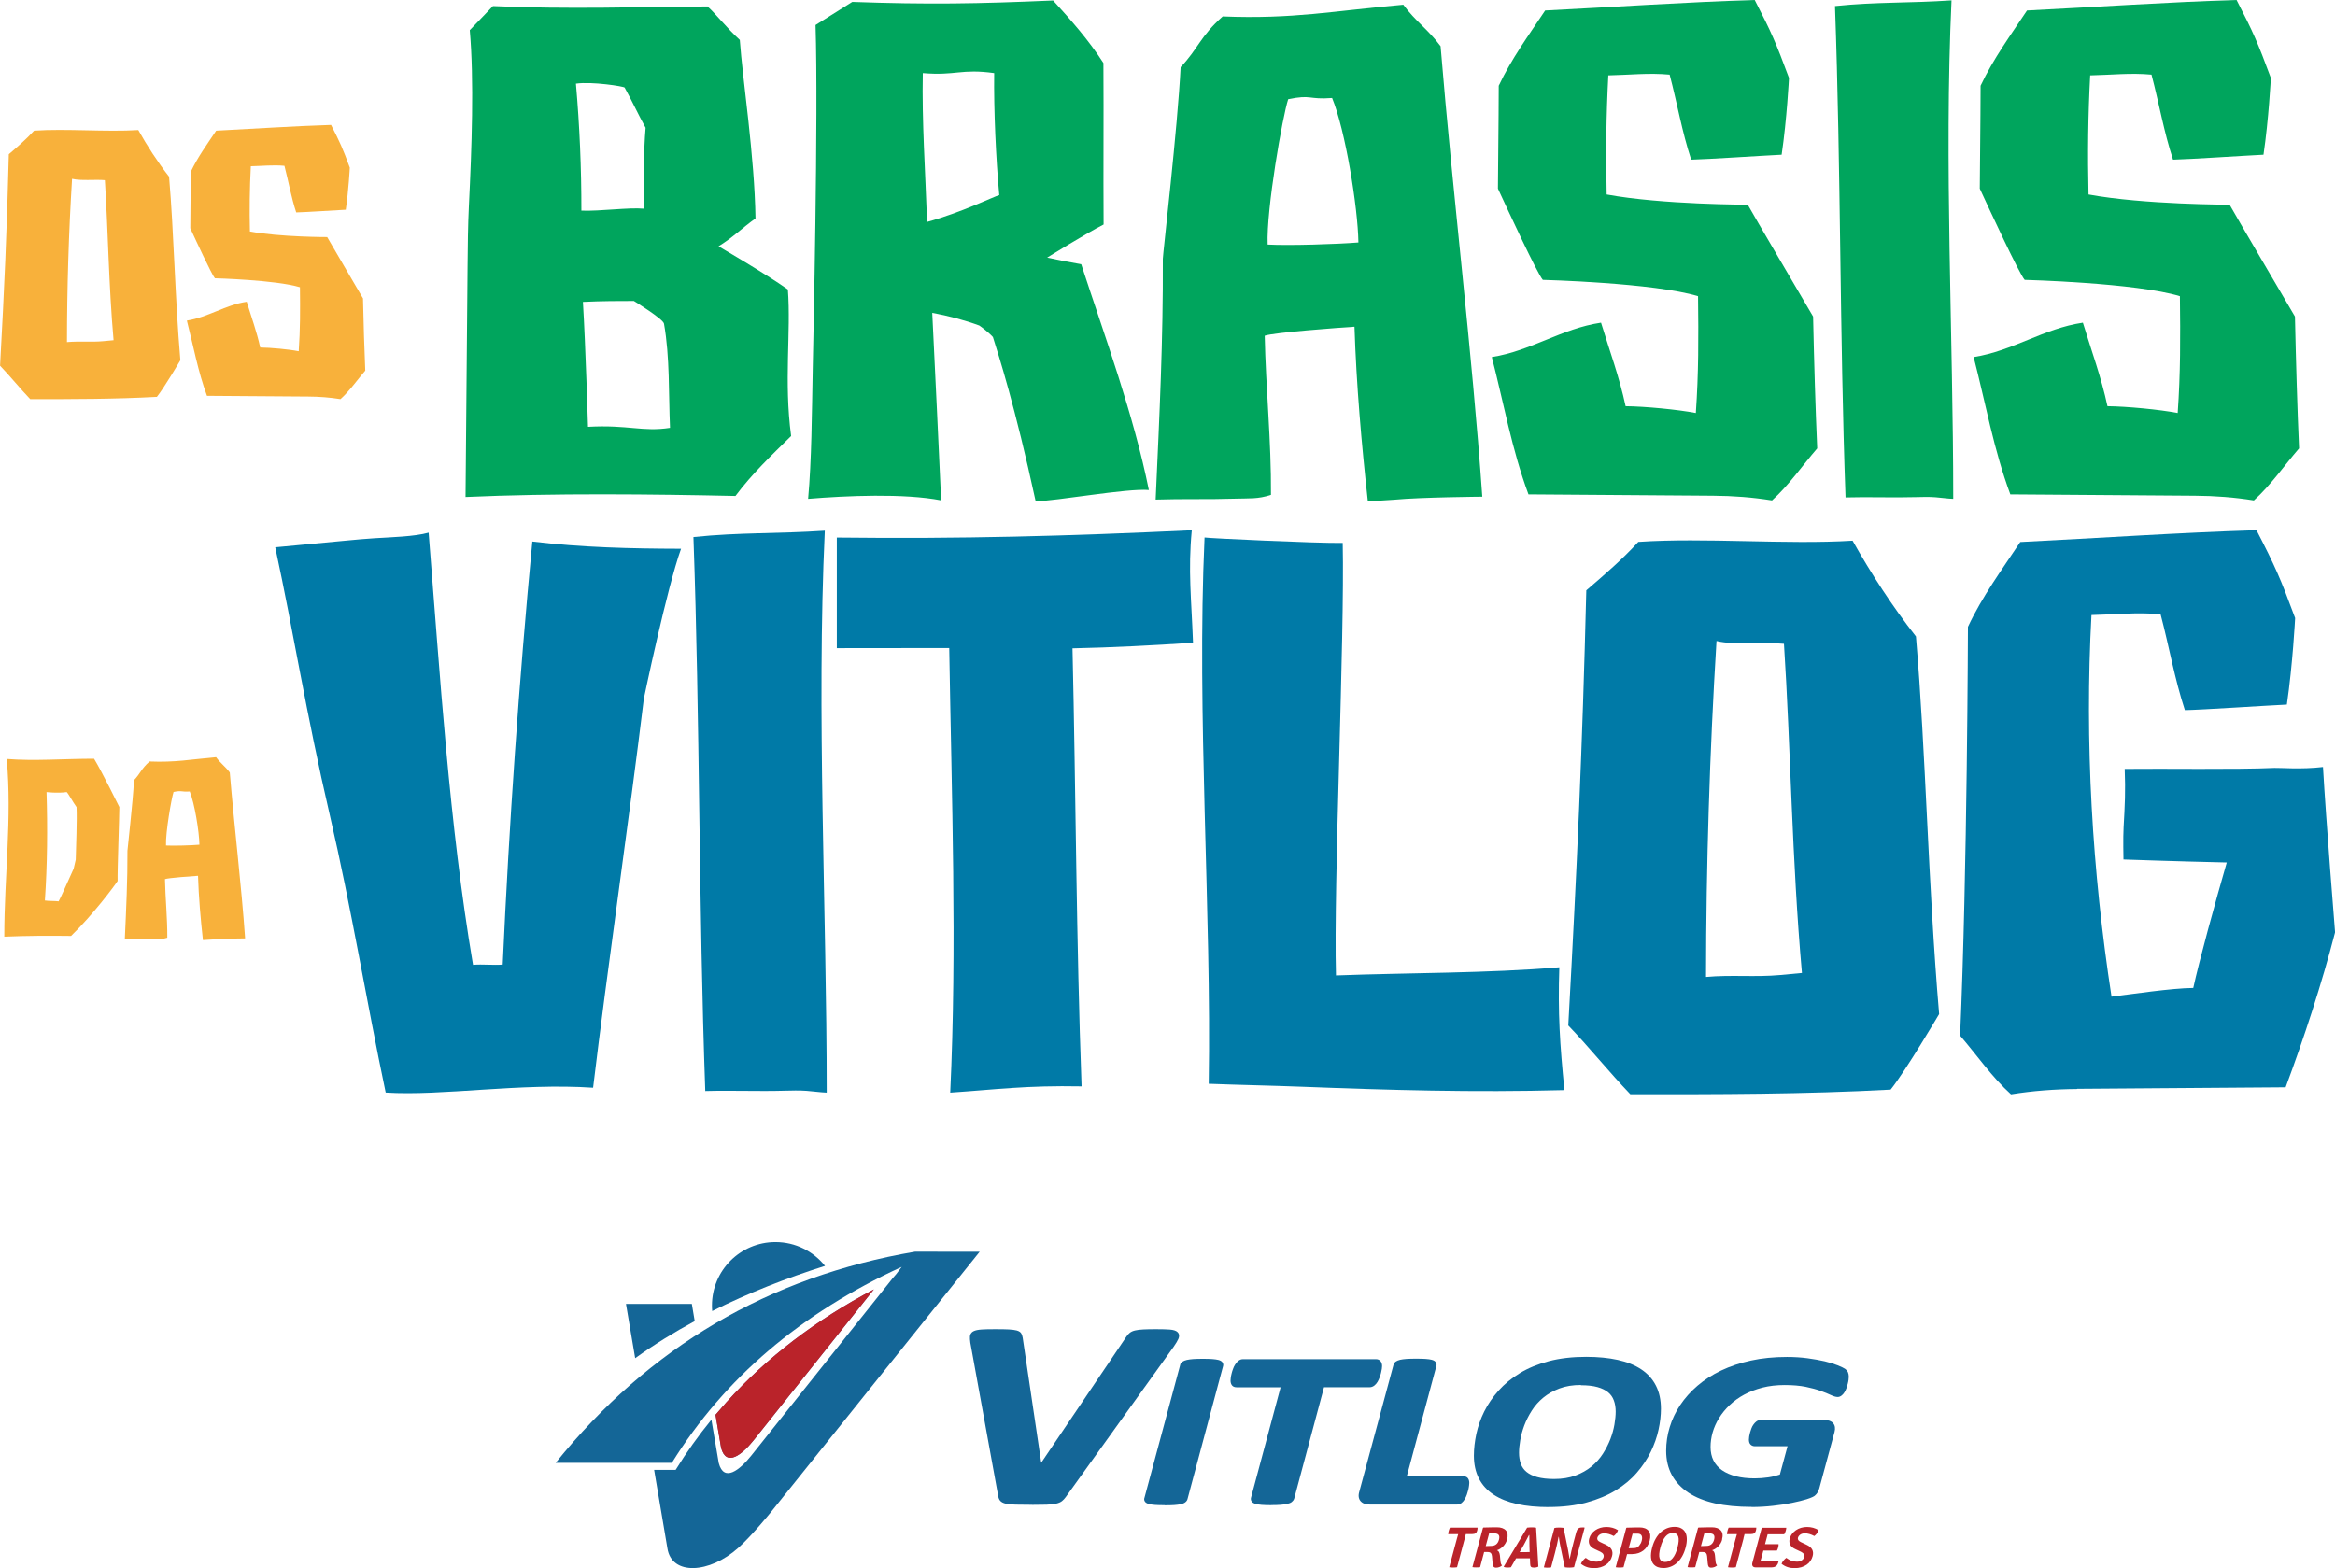 <?xml version="1.0" encoding="UTF-8"?>
<svg id="Camada_2" data-name="Camada 2" xmlns="http://www.w3.org/2000/svg" viewBox="0 0 380.74 255.71">
  <defs>
    <style>
      .cls-1 {
        fill: #146697;
      }

      .cls-2 {
        fill: #f8b13b;
      }

      .cls-3 {
        fill: #674380;
      }

      .cls-4 {
        fill: #ba232a;
      }

      .cls-5 {
        fill: #007aa7;
      }

      .cls-6 {
        fill: #00a55d;
      }
    </style>
  </defs>
  <g id="Layer_1" data-name="Layer 1">
    <g>
      <g>
        <path class="cls-1" d="M168.29,245.4c-1.13,0-2.04-.01-2.71-.03-.7-.02-1.22-.07-1.59-.16-.43-.1-.73-.26-.92-.49-.17-.21-.27-.48-.32-.82l-4.53-24.94c-.06-.43-.08-.76-.06-1.03.02-.26.14-.62.61-.85.29-.14.72-.23,1.3-.27.53-.04,1.27-.05,2.22-.05s1.68.01,2.21.04c.56.03.98.09,1.29.17.39.11.63.28.76.52.09.18.16.4.21.67l3.02,20.38,13.92-20.61c.15-.23.34-.43.54-.59.22-.17.51-.3.88-.38.34-.08.77-.13,1.33-.16.53-.03,1.23-.04,2.1-.04.92,0,1.66.02,2.18.06.62.05,1.02.18,1.26.4.17.16.42.51.15,1.13-.15.33-.4.75-.78,1.3l-17.58,24.49c-.19.26-.4.49-.62.66-.24.19-.56.32-.99.42-.39.08-.88.13-1.51.16-.6.02-1.4.03-2.38.03"/>
        <path class="cls-1" d="M189.9,245.46c-.63,0-1.14-.01-1.54-.04-.4-.03-.73-.08-.98-.14-.31-.08-.52-.2-.65-.35-.17-.2-.21-.46-.11-.7l5.82-21.64c0-.11.09-.34.37-.53.18-.12.41-.22.73-.29.28-.06.63-.11,1.06-.14.41-.03.92-.04,1.54-.04s1.12.01,1.51.04c.42.03.75.08,1,.14.32.08.53.2.66.37.14.19.19.42.12.65l-5.8,21.68c-.05.2-.18.38-.38.53-.17.13-.41.23-.73.3-.28.06-.63.11-1.07.14-.42.03-.94.04-1.55.04"/>
        <path class="cls-1" d="M207.26,245.46c-.62,0-1.13-.02-1.53-.05-.45-.04-.76-.09-.99-.16-.3-.09-.5-.2-.63-.37-.14-.19-.19-.42-.12-.65l4.82-17.99h-7.16c-.46,0-.69-.2-.8-.37-.13-.19-.2-.44-.2-.74,0-.11.01-.26.04-.47.02-.19.07-.41.13-.66.06-.24.13-.49.23-.75.09-.26.21-.51.36-.74.15-.24.33-.44.52-.59.22-.18.48-.27.75-.27h21.7c.31,0,.56.12.74.34.16.2.24.46.24.79,0,.09-.01.24-.04.45-.03.19-.07.41-.13.65-.06.24-.13.48-.23.74-.1.27-.21.51-.34.73-.14.24-.32.44-.52.6-.23.18-.49.28-.77.28h-7.44l-4.87,18.19c-.09.23-.22.39-.4.53-.17.13-.41.23-.73.3-.27.06-.62.11-1.05.15-.42.03-.94.05-1.57.05"/>
        <path class="cls-1" d="M223.44,245.36c-.29,0-.55-.03-.79-.09-.28-.07-.51-.19-.69-.36-.19-.17-.32-.39-.38-.64-.06-.25-.06-.52.02-.85l5.62-20.84c.01-.11.09-.33.36-.53.17-.12.4-.22.72-.3.28-.06.63-.11,1.06-.14.41-.03.93-.04,1.56-.04s1.12.01,1.53.04c.43.03.76.08,1,.14.31.08.52.2.64.37.15.19.19.42.12.65l-4.82,17.97h9.21c.44,0,.67.2.78.36.13.2.2.44.2.73,0,.09-.01.24-.04.45-.02.2-.07.42-.12.67-.06.25-.14.5-.23.77-.1.27-.21.52-.34.75-.14.24-.31.45-.5.61-.23.19-.49.28-.79.28h-14.11Z"/>
        <path class="cls-1" d="M257.79,225.86c-1.33,0-2.5.19-3.51.57-1,.38-1.89.88-2.63,1.49-.74.61-1.37,1.31-1.87,2.1-.51.8-.92,1.61-1.23,2.43-.3.81-.53,1.62-.66,2.4-.13.78-.2,1.47-.2,2.05,0,.68.1,1.3.3,1.84.19.51.5.95.93,1.3.44.36,1.02.64,1.74.84.73.2,1.65.31,2.74.31,1.32,0,2.49-.19,3.48-.56,1-.37,1.88-.87,2.62-1.47.73-.6,1.36-1.3,1.86-2.08.51-.8.92-1.61,1.23-2.41.31-.82.53-1.62.66-2.39.13-.78.2-1.48.2-2.08,0-.67-.1-1.29-.3-1.82-.19-.53-.49-.96-.92-1.32-.43-.36-1.02-.65-1.73-.85-.73-.21-1.65-.31-2.72-.31M252.56,245.77c-1.95,0-3.68-.16-5.16-.49-1.51-.33-2.81-.85-3.84-1.53-1.06-.69-1.87-1.58-2.41-2.64-.54-1.05-.82-2.3-.82-3.72,0-1.13.14-2.33.4-3.56.27-1.24.7-2.46,1.29-3.65.59-1.19,1.38-2.33,2.33-3.4.96-1.07,2.12-2.03,3.47-2.85,1.34-.82,2.93-1.47,4.72-1.95,1.79-.47,3.84-.71,6.09-.71,1.94,0,3.67.17,5.16.5,1.51.33,2.79.85,3.83,1.54,1.05.7,1.86,1.6,2.4,2.67.54,1.06.81,2.32.81,3.75,0,1.06-.13,2.21-.39,3.41-.26,1.2-.68,2.41-1.26,3.6-.58,1.19-1.34,2.34-2.28,3.42-.94,1.09-2.1,2.06-3.44,2.88-1.34.82-2.94,1.49-4.74,1.98-1.81.49-3.88.74-6.17.74"/>
        <path class="cls-1" d="M285.57,245.74c-2.22,0-4.21-.19-5.91-.57-1.72-.39-3.19-.98-4.35-1.75-1.18-.78-2.09-1.75-2.71-2.89-.61-1.14-.92-2.46-.92-3.94,0-1.3.19-2.6.58-3.86.38-1.26.96-2.47,1.71-3.6.76-1.13,1.7-2.19,2.81-3.14,1.1-.95,2.4-1.79,3.87-2.49,1.45-.69,3.09-1.24,4.88-1.63,1.78-.39,3.75-.58,5.86-.58,1.17,0,2.29.07,3.33.21,1.04.14,1.98.31,2.81.5.83.2,1.54.42,2.11.65.59.24.97.42,1.18.56.24.17.41.36.51.59.08.2.13.44.13.71,0,.13-.01.3-.04.51-.02.2-.07.42-.13.66-.06.23-.13.46-.21.69-.09.25-.2.47-.32.67-.14.22-.28.39-.45.52-.2.17-.43.26-.66.26-.3,0-.67-.11-1.16-.34-.42-.2-.96-.42-1.63-.66-.66-.24-1.48-.46-2.44-.66-.96-.19-2.11-.29-3.42-.29s-2.52.14-3.62.42c-1.09.28-2.1.67-2.99,1.15-.89.48-1.69,1.06-2.37,1.71-.68.65-1.26,1.36-1.72,2.11-.46.74-.81,1.53-1.04,2.33-.23.8-.34,1.6-.34,2.37,0,.84.16,1.59.48,2.22.32.63.79,1.16,1.39,1.58.62.43,1.38.76,2.27.99.9.23,1.93.34,3.05.34.75,0,1.51-.06,2.25-.17.66-.1,1.29-.26,1.86-.45l1.25-4.62h-5.31c-.29,0-.54-.1-.72-.28-.18-.18-.27-.45-.27-.81,0-.13.02-.31.05-.53.03-.19.08-.4.14-.62.06-.22.13-.44.22-.67.09-.24.21-.47.35-.65.14-.2.3-.36.47-.49.21-.16.45-.23.7-.23h10.4c.64,0,1.11.17,1.41.52.31.36.38.85.22,1.45l-2.48,9.18c-.07.27-.17.49-.28.67-.11.19-.27.37-.46.53-.14.11-.43.29-1.34.58-.65.2-1.44.39-2.35.58-.95.2-1.99.36-3.09.48-1.13.13-2.3.2-3.49.2"/>
        <path class="cls-4" d="M238.84,250.88l-1.26,4.7c-.19.03-.41.05-.65.05s-.45-.02-.62-.05l1.26-4.7.2-.7h-.58s-1.05,0-1.05,0c0-.16.04-.33.09-.53.05-.19.12-.37.19-.53h4.51c0,.16-.02.33-.07.51-.05.19-.14.32-.27.41-.13.09-.31.13-.55.13h-1.02s-.18.69-.18.69Z"/>
        <path class="cls-4" d="M242.82,250.05l-.56,2.08c.33-.02.62-.03.88-.03.67,0,1.1-.34,1.28-1.02.18-.68-.06-1.02-.74-1.02h-.51c-.14,0-.26,0-.36,0M245.73,251.08c-.06.21-.14.4-.25.59-.11.19-.24.35-.38.5-.15.15-.31.28-.48.39-.17.11-.35.19-.53.25.15.06.26.15.33.29.07.14.12.32.15.54l.09.95c.02.16.04.29.08.41.04.11.1.21.18.28-.11.11-.25.2-.43.27-.17.07-.36.1-.55.1s-.32-.06-.41-.17c-.08-.11-.13-.31-.15-.58l-.1-1.12c-.02-.22-.08-.39-.18-.5-.1-.12-.27-.18-.52-.18h-.58l-.66,2.47c-.09.01-.19.02-.3.03-.11,0-.23.01-.35.01-.23,0-.43-.01-.6-.05l1.72-6.4.08-.06c.51-.01.95-.02,1.31-.03.36,0,.64-.01.86-.01.68,0,1.17.17,1.48.51.31.34.37.83.2,1.48"/>
        <path class="cls-4" d="M247.79,253.12h.43s.81-.01.81-.01h.39s-.03-.95-.03-.95c-.02-.72-.03-1.33-.02-1.83h-.06c-.13.27-.41.8-.84,1.6l-.69,1.2ZM249.46,254.12h-.47s-1.32,0-1.32,0h-.46s-.84,1.46-.84,1.46c-.14.03-.33.05-.57.05s-.43-.03-.57-.09l-.03-.07,3.81-6.35c.24-.03.5-.05.77-.05s.5.02.69.06l.37,6.35c-.21.11-.44.16-.7.16s-.42-.05-.51-.14c-.08-.09-.13-.27-.13-.54l-.03-.86Z"/>
        <path class="cls-4" d="M258.33,249.08l.05.07-1.72,6.42c-.21.04-.46.07-.75.07s-.55-.02-.76-.05l-.76-3.65c-.1-.55-.18-.99-.21-1.32h-.04c-.17.9-.36,1.75-.58,2.58l-.64,2.4c-.18.03-.39.05-.61.05s-.41-.02-.57-.05l1.72-6.43c.19-.04.44-.07.73-.07s.55.02.76.05l.74,3.65.24,1.4h.03c.18-.92.38-1.78.6-2.6l.46-1.73c.08-.28.18-.48.32-.6.14-.12.33-.18.59-.18h.4Z"/>
        <path class="cls-4" d="M257.79,255.01c.07-.18.17-.36.32-.53.15-.18.3-.32.45-.43.54.42,1.12.62,1.74.62.3,0,.56-.07.78-.21.21-.14.35-.32.4-.53.09-.36-.08-.65-.5-.86l-.99-.47c-.39-.18-.66-.42-.8-.7-.14-.29-.16-.62-.06-.99.07-.28.2-.54.37-.77.17-.23.38-.43.63-.6.25-.17.53-.3.83-.39.31-.09.63-.14.97-.14.69,0,1.33.17,1.9.52-.12.38-.36.7-.7.96-.56-.3-1.07-.44-1.54-.44-.3,0-.55.07-.75.21-.2.14-.32.31-.38.51-.08.29.08.52.48.71l.99.47c.4.19.68.44.85.74.16.31.19.67.08,1.07-.07.28-.2.55-.36.79-.17.24-.37.45-.62.62-.25.17-.54.31-.87.41-.33.1-.7.15-1.12.15-.81,0-1.5-.23-2.09-.7"/>
        <path class="cls-4" d="M266.22,250.07l-.65,2.41c.25,0,.45-.01.63-.01s.32-.01.45-.03c.13-.02.24-.06.34-.12.1-.06.2-.15.3-.27.09-.11.17-.23.24-.36.07-.13.12-.27.16-.41.04-.14.06-.29.07-.43,0-.14-.01-.27-.06-.38-.05-.11-.12-.21-.23-.27-.11-.07-.26-.1-.44-.1h-.47c-.14,0-.25,0-.34,0M266.18,253.44h-.87l-.58,2.14c-.19.03-.4.05-.65.05s-.46-.02-.62-.05l1.71-6.4.08-.06c.51-.01.94-.02,1.29-.03s.61-.01.79-.01c.68,0,1.17.19,1.48.56.31.37.36.91.18,1.61-.09.35-.23.66-.41.93-.18.27-.39.5-.63.68-.24.18-.51.32-.81.42-.3.1-.62.15-.96.15"/>
        <path class="cls-4" d="M273.53,252.36c.42-1.58.17-2.37-.76-2.37s-1.61.79-2.03,2.37c-.42,1.57-.17,2.36.77,2.36s1.61-.79,2.03-2.36M269.67,255.14c-.52-.58-.61-1.5-.27-2.78.14-.54.33-1.01.57-1.43.23-.41.51-.77.82-1.05.31-.29.66-.5,1.03-.66.38-.15.78-.23,1.22-.23s.79.07,1.08.23c.3.15.52.37.68.66.16.29.24.64.25,1.06.01.42-.05.89-.19,1.42-.14.53-.33,1-.56,1.42-.24.42-.51.77-.82,1.05-.31.29-.65.5-1.03.65-.38.15-.78.23-1.21.23-.69,0-1.21-.19-1.57-.58"/>
        <path class="cls-4" d="M277.91,250.05l-.56,2.08c.33-.02.62-.03.87-.03.67,0,1.1-.34,1.28-1.02.18-.68-.06-1.02-.73-1.02h-.5c-.14,0-.26,0-.36,0M280.81,251.08c-.06.21-.14.4-.25.59-.11.19-.24.35-.38.5-.15.15-.3.28-.48.39-.17.11-.35.19-.53.25.15.06.26.15.33.29.07.14.12.32.14.54l.09.95c.01.16.04.29.08.41.04.11.1.21.18.28-.11.11-.25.2-.43.27-.17.07-.36.1-.55.1s-.32-.06-.4-.17c-.08-.11-.13-.31-.15-.58l-.1-1.12c-.02-.22-.08-.39-.18-.5-.1-.12-.27-.18-.52-.18h-.58l-.66,2.47c-.09.01-.19.02-.3.03-.11,0-.22.01-.35.01-.23,0-.43-.01-.6-.05l1.71-6.4.08-.06c.51-.01.95-.02,1.3-.03.36,0,.64-.01.85-.01.68,0,1.17.17,1.48.51.31.34.38.83.2,1.48"/>
        <path class="cls-4" d="M284.3,250.88l-1.26,4.7c-.19.03-.41.05-.65.05s-.45-.02-.63-.05l1.26-4.7.2-.7h-.58s-1.05,0-1.05,0c0-.16.04-.33.09-.53.05-.19.11-.37.19-.53h4.51c0,.16-.02.33-.07.51-.05.19-.14.32-.27.41-.13.09-.32.13-.55.13h-1.02s-.18.69-.18.69Z"/>
        <path class="cls-4" d="M287.23,253.97l-.17.59.67-.02h2.31c-.05.2-.11.36-.15.46-.18.4-.5.6-.97.6h-2.65c-.23,0-.39-.07-.48-.2-.09-.14-.11-.32-.05-.55l1.51-5.64.08-.07h3.94c-.01.16-.04.33-.09.5-.05.18-.13.37-.25.56h-2.7l-.17.65-.26.97h.62s1.59,0,1.59,0c.01.14,0,.32-.06.52-.05.2-.12.37-.21.52h-2.21l-.3,1.11Z"/>
        <path class="cls-4" d="M290.5,255.01c.07-.18.17-.36.32-.53.15-.18.3-.32.45-.43.54.42,1.12.62,1.74.62.3,0,.56-.07.77-.21.22-.14.35-.32.41-.53.09-.36-.08-.65-.5-.86l-.99-.47c-.39-.18-.66-.42-.8-.7-.14-.29-.17-.62-.07-.99.08-.28.2-.54.38-.77.17-.23.38-.43.63-.6.25-.17.53-.3.83-.39.31-.09.63-.14.97-.14.69,0,1.33.17,1.9.52-.12.38-.36.7-.7.96-.56-.3-1.07-.44-1.54-.44-.3,0-.55.07-.75.21-.2.14-.32.31-.38.51-.08.29.09.52.48.71l.99.47c.4.19.69.44.85.74.16.31.19.67.08,1.07-.07.28-.2.55-.36.79-.16.24-.37.45-.62.62-.25.17-.54.31-.87.41-.33.1-.71.15-1.12.15-.81,0-1.5-.23-2.09-.7"/>
        <path class="cls-3" d="M142.49,210.27l-19.62,24.62c-1.88,2.34-4.44,4.4-5.29,1.21l-.91-5.38c.59-.7,1.19-1.39,1.8-2.07,6.56-7.28,14.56-13.4,24.02-18.38"/>
        <path class="cls-4" d="M142.49,210.27l-19.62,24.62c-1.88,2.34-4.44,4.4-5.29,1.21l-.91-5.38c.59-.7,1.19-1.39,1.8-2.07,6.56-7.28,14.56-13.4,24.02-18.38"/>
        <path class="cls-1" d="M152.85,204.12h-3.66c-23.83,4.08-43.36,15.57-58.59,34.44h18.95c8.54-13.77,21.04-24.43,37.48-31.96l-.21.27c-.52.72-.89,1.19-1.23,1.54l-23.1,28.98c-1.88,2.34-4.44,4.4-5.29,1.21l-1.2-7.08c-2.12,2.59-4.06,5.32-5.83,8.18h-3.51l2.17,12.81c.69,4.44,6.83,4.14,11.56-.1,2.24-2.01,5.3-5.8,5.3-5.8l34.05-42.48h-6.89Z"/>
        <path class="cls-1" d="M113.28,215.45l-.47-2.81h-10.74l1.5,8.85c3.06-2.2,6.31-4.21,9.71-6.05"/>
        <path class="cls-1" d="M134.52,206.43c-1.9-2.37-4.81-3.88-8.08-3.88-5.71,0-10.35,4.63-10.35,10.35,0,.3.01.6.04.9,5.88-2.94,12.11-5.38,18.39-7.36"/>
      </g>
      <g>
        <g>
          <path class="cls-2" d="M25.56,64.72c-6.75.37-13.87.38-20.63.37-1.64-1.7-3.28-3.75-4.92-5.45.7-12.66,1.11-21.82,1.43-34.49,1.42-1.22,2.87-2.47,4.12-3.84,5.24-.36,11.74.23,16.99-.1,1.45,2.58,3.17,5.24,5.02,7.6.8,9.35.94,19.31,1.84,29.94,0,0-2.62,4.46-3.84,5.99h0ZM10.92,55.79c1.99-.18,3.89.03,5.89-.15l1.71-.16c-.8-9.04-.89-17.87-1.42-26.1-1.54-.15-3.84.14-5.35-.22-.55,8.87-.82,17.75-.83,26.64Z"/>
          <path class="cls-2" d="M48.71,57.28c.25-3.59.24-6.7.2-10.44-3.95-1.2-13.87-1.46-13.87-1.46-.52-.61-3.11-6.21-4.01-8.16.06-5.38.07-9.19.07-9.19,1.14-2.42,2.67-4.5,4.15-6.72,6.16-.31,12.57-.75,18.73-.94,1.49,2.9,1.88,3.78,3.06,6.97,0,0-.19,3.67-.66,6.86-1.82.09-6.59.41-8.08.44-.83-2.53-1.23-4.95-1.92-7.6-1.85-.17-3.62.03-5.48.07-.19,3.54-.23,7.09-.15,10.64,4.98.92,12.6.91,12.6.91.53.96,4.83,8.25,5.84,10,.09,4.05.21,8.17.37,11.78-1.32,1.53-2.54,3.3-4.04,4.65-1.74-.28-3.49-.41-5.25-.42-5.51-.04-11.01-.08-16.52-.12-1.48-4-2.21-8.14-3.28-12.27,3.51-.55,6.25-2.56,9.76-3.07.78,2.57,1.63,4.84,2.2,7.46,1.72.02,4.66.29,6.28.61Z"/>
        </g>
        <g>
          <path class="cls-6" d="M119.92,80.88c-13.33-.29-29.67-.48-44.01.17.11-12.57.22-25.13.33-37.69.03-3.28.06-6.57.22-9.85.46-9.24.86-20.47.14-28.59,1.52-1.58,2.26-2.35,3.78-3.93,11.48.55,24.65.14,34.97.06,1.12.92,3.14,3.52,5.28,5.46.45,6.44,2.42,18.97,2.56,29.11-2.21,1.58-3.7,3.12-6.02,4.54-.12-.04,7.57,4.4,11.3,7.05.53,7.01-.67,14.94.53,23.89-3.26,3.21-6.33,6.11-9.07,9.77h0ZM94.81,34.35c3.17.11,7.64-.55,10.19-.32-.05-4.36-.06-9.41.27-13.19-1.23-2.21-2.19-4.35-3.42-6.56-.11-.19-5.32-1.02-7.94-.64.6,6.88.9,13.8.89,20.72ZM109.25,69.77c-.24-5.51-.01-11.56-.98-16.99-.14-.78-4.91-3.7-4.91-3.7-2.37,0-5.1,0-8.31.15.43,7.02.83,20.37.83,20.37,6.57-.36,8.89.86,13.36.17Z"/>
          <path class="cls-6" d="M131.77,81.35c.57-6.24.61-13.91.75-21.13.08-3.85.93-41.25.46-56.14,2-1.25,3.99-2.51,5.99-3.77,12.34.44,20.42.31,32.75-.23,2.96,3.26,5.82,6.49,8.2,10.2.06,9.72-.03,16.6.03,26.33-2.87,1.46-9.05,5.3-9.2,5.4,1.77.38,3.58.75,5.55,1.08,3.89,11.91,8.56,24.54,11.03,36.82-3.6-.31-15.26,1.83-18.46,1.83-3.38-15.62-6.02-23.75-6.97-26.78-.94-1.01-2.23-1.88-2.23-1.88-2.49-.91-5.05-1.58-7.66-2.06.5,10.01,1.02,21.25,1.45,30.58-6.07-1.18-15.5-.76-21.67-.25ZM150.47,11.92c-.16,7.83.42,16.24.7,24.27,5.56-1.52,10.86-4.13,11.77-4.38-.55-5.95-.91-13.88-.83-19.89-5.41-.75-6.22.45-11.64,0Z"/>
          <path class="cls-6" d="M207.24,80.7c-2.17.72-3.56.54-5.84.62-4.26.14-8.7.01-12.96.15.64-14.16,1.23-26.07,1.17-39.26,0-.73,2.43-21.6,2.9-31.26,2.86-3.01,3.19-5.01,6.86-8.27,11.52.46,17.97-.9,29.45-1.91,1.99,2.71,4.08,4.06,6.08,6.77,1.97,24.03,5.14,49.74,6.8,73.46,0,0-9.99.08-14.33.49-1.63.13-2.67.15-4.33.28-1.03-9.39-1.88-19.05-2.18-28.49-2.32.15-13.15.93-14.64,1.47.17,8.47,1.08,17.15,1.02,25.95h0ZM206.7,39.88c3.5.19,11.31-.06,14.8-.34-.1-5.85-2.14-18.34-4.29-23.56-3.94.3-3.29-.61-7.16.2-.9,2.69-3.59,17.97-3.35,23.7Z"/>
          <path class="cls-6" d="M265.07,66.24c3.14.03,8.5.54,11.45,1.11.46-6.55.44-12.23.36-19.05-7.2-2.19-25.31-2.66-25.31-2.66-.95-1.11-5.67-11.33-7.32-14.88.11-9.81.13-16.78.13-16.78,2.08-4.41,4.87-8.2,7.57-12.27,11.24-.56,22.93-1.37,34.17-1.71,2.73,5.29,3.43,6.89,5.59,12.71,0,0-.34,6.69-1.2,12.52-3.32.16-12.03.75-14.75.81-1.51-4.62-2.24-9.03-3.51-13.87-3.38-.32-6.61.05-10,.12-.35,6.45-.42,12.94-.27,19.42,9.1,1.68,23,1.66,23,1.66.96,1.75,8.8,15.06,10.66,18.25.16,7.4.38,14.9.67,21.5-2.41,2.79-4.63,6.02-7.37,8.49-3.17-.51-6.36-.75-9.57-.77-10.05-.07-20.1-.15-30.14-.22-2.71-7.29-4.03-14.86-5.98-22.39,6.41-1.01,11.4-4.66,17.81-5.61,1.43,4.69,2.98,8.83,4.01,13.62h0Z"/>
          <path class="cls-6" d="M300.93,81.13c-.96-26.57-.76-53.57-1.72-80.14,6.74-.7,12.24-.46,19-.93-1.23,26.43.28,54.73.28,81.29-.97-.03-1.93-.19-2.9-.26-1.08-.08-2.16-.05-3.24-.02-3.77.11-7.66-.06-11.43.05Z"/>
          <path class="cls-6" d="M343.64,66.24c3.14.03,8.5.54,11.45,1.11.46-6.55.44-12.23.36-19.05-7.2-2.19-25.31-2.66-25.31-2.66-.95-1.11-5.67-11.33-7.32-14.88.11-9.81.13-16.78.13-16.78,2.08-4.41,4.87-8.2,7.57-12.27,11.24-.56,22.93-1.37,34.17-1.71,2.73,5.29,3.43,6.89,5.59,12.71,0,0-.34,6.69-1.2,12.52-3.32.16-12.03.75-14.75.81-1.51-4.62-2.24-9.03-3.51-13.87-3.38-.32-6.61.05-10,.12-.35,6.45-.42,12.94-.27,19.42,9.1,1.68,23,1.66,23,1.66.96,1.75,8.8,15.06,10.66,18.25.16,7.4.38,14.9.67,21.5-2.41,2.79-4.63,6.02-7.37,8.49-3.17-.51-6.36-.75-9.57-.77-10.05-.07-20.1-.15-30.14-.22-2.71-7.29-4.03-14.86-5.98-22.39,6.41-1.01,11.4-4.66,17.81-5.61,1.43,4.69,2.98,8.83,4.01,13.62h0Z"/>
        </g>
        <g>
          <path class="cls-2" d="M.7,152.75c0-9.93,1.28-19.26.4-28.98,4.49.36,9.47-.04,14.24-.04,1.35,2.25,4.12,7.88,4.12,7.88,0,1.58-.33,10.48-.28,12.06-.42.68-4,5.49-7.59,8.96-3.59-.05-7.31-.03-10.89.12ZM7.32,146.85c.72.11,1.63.05,2.24.14.37-.64,1.5-3.26,2.45-5.33.12-.5.22-.97.34-1.47.05-1.99.23-6.61.13-8.57-.62-.86-1.25-2.08-1.6-2.45-1.51.22-3.29,0-3.29,0,.18,5.74.13,11.95-.27,17.68Z"/>
          <path class="cls-2" d="M25.12,153.15c-1.57.05-3.21,0-4.77.06.24-5.22.45-9.6.43-14.46,0-.27.9-7.95,1.07-11.52,1.05-1.11,1.18-1.85,2.53-3.05,4.24.17,6.62-.33,10.85-.7.73,1,1.5,1.5,2.24,2.49.73,8.85,1.89,18.32,2.5,27.06,0,0-3.68.03-5.28.18-.6.05-.98.05-1.6.1-.38-3.46-.69-7.02-.8-10.49-.85.05-4.85.34-5.39.54.06,3.12.4,6.32.38,9.56-.8.27-1.31.2-2.15.23ZM27.07,137.88c1.29.07,4.17-.02,5.45-.13-.04-2.15-.79-6.76-1.58-8.68-1.45.11-1.21-.22-2.64.08-.33.99-1.32,6.62-1.23,8.73Z"/>
        </g>
        <g>
          <path class="cls-5" d="M104.97,114.05c-2.31,19.05-5.98,44.3-8.26,63.33-11.93-.8-24.63,1.38-33.82.79-3.07-14.58-5.59-30.07-9.11-45.23-3.91-16.84-5.91-29.83-8.9-43.69,3.89-.37,7.77-.73,11.66-1.1,1.52-.14,3.04-.29,4.57-.38,2.54-.16,6.52-.26,8.78-.91,1.88,23.33,3.33,47.41,7.24,70.48,1.59-.13,3.25.08,4.84-.04,1.05-23.04,2.65-46.02,4.83-68.99,8.06.97,16.14,1.16,24.25,1.18-2.31,6.4-6.09,24.55-6.09,24.55h0Z"/>
          <path class="cls-5" d="M127.89,177.87c-4.26.12-8.63-.07-12.89.05-1.08-29.96-.86-60.39-1.93-90.34,7.59-.79,13.8-.52,21.42-1.04-1.38,29.79.31,61.7.31,91.64-1.09-.04-2.17-.21-3.27-.29-1.21-.09-2.43-.05-3.65-.02h0Z"/>
          <path class="cls-5" d="M136.45,105.7v-18.04c20.35.24,37.55-.24,57.88-1.19-.63,6.56-.06,11.23.2,18.34-6.56.44-13.1.78-19.65.92.55,23.79.61,47.76,1.48,71.43-9.13-.17-13.8.51-21.42,1.02,1.12-23.52.23-48.39-.16-72.5-7.31,0-17.06.02-18.33.02Z"/>
          <path class="cls-5" d="M196.41,87.65c.68.13,18.15.95,22.53.89.33,15.52-1.51,55.47-1.1,70.53,11.58-.44,24.87-.34,36.42-1.33-.25,7.48.09,12.58.83,20.03-14.95.4-28.54,0-42.83-.55-4.93-.19-10.24-.29-15.17-.48.47-28.12-1.99-60.15-.68-89.08Z"/>
          <path class="cls-5" d="M308.29,177.69c-13.88.76-28.54.77-42.45.75-3.37-3.5-6.75-7.71-10.12-11.21,1.44-26.04,2.29-44.89,2.94-70.96,2.93-2.51,5.91-5.08,8.48-7.9,10.79-.74,24.15.47,34.94-.2,2.98,5.31,6.52,10.78,10.33,15.62,1.64,19.23,1.93,39.72,3.78,61.58,0,0-5.4,9.18-7.91,12.32h0ZM278.18,159.32c4.1-.38,8.01.06,12.12-.32,1.17-.11,2.35-.22,3.52-.33-1.65-18.59-1.83-36.76-2.93-53.68-3.17-.32-7.9.28-11-.46-1.12,18.24-1.69,36.51-1.71,54.79Z"/>
          <path class="cls-5" d="M338.7,177.59c-3.62.03-7.22.29-10.79.87-3.09-2.78-5.59-6.43-8.3-9.57,1.17-26.71,1.28-66.67,1.28-66.67,2.34-4.97,5.49-9.25,8.53-13.83,12.66-.63,25.85-1.54,38.52-1.93,3.07,5.96,3.87,7.77,6.3,14.33,0,0-.39,7.54-1.35,14.11-3.74.18-13.56.84-16.63.91-1.7-5.21-2.52-10.18-3.96-15.64-3.81-.36-7.45.05-11.27.13-1.13,20.73.12,41.72,3.27,62.23,3.24-.4,9.79-1.39,13.33-1.42.92-4.26,3.58-13.96,5.46-20.46-8.17-.18-16.84-.49-16.84-.49,0,0-.08-3.66.02-5.25.21-3.68.32-5.83.18-9.52,6.32-.08,18.02.13,24.41-.16.86-.04,4.36.27,7.92-.15.48,8.54,1.97,26.96,1.97,26.96-2.2,8.49-5.01,17.06-8.06,25.27-11.33.08-22.65.16-33.98.25h0Z"/>
        </g>
      </g>
    </g>
  </g>
</svg>